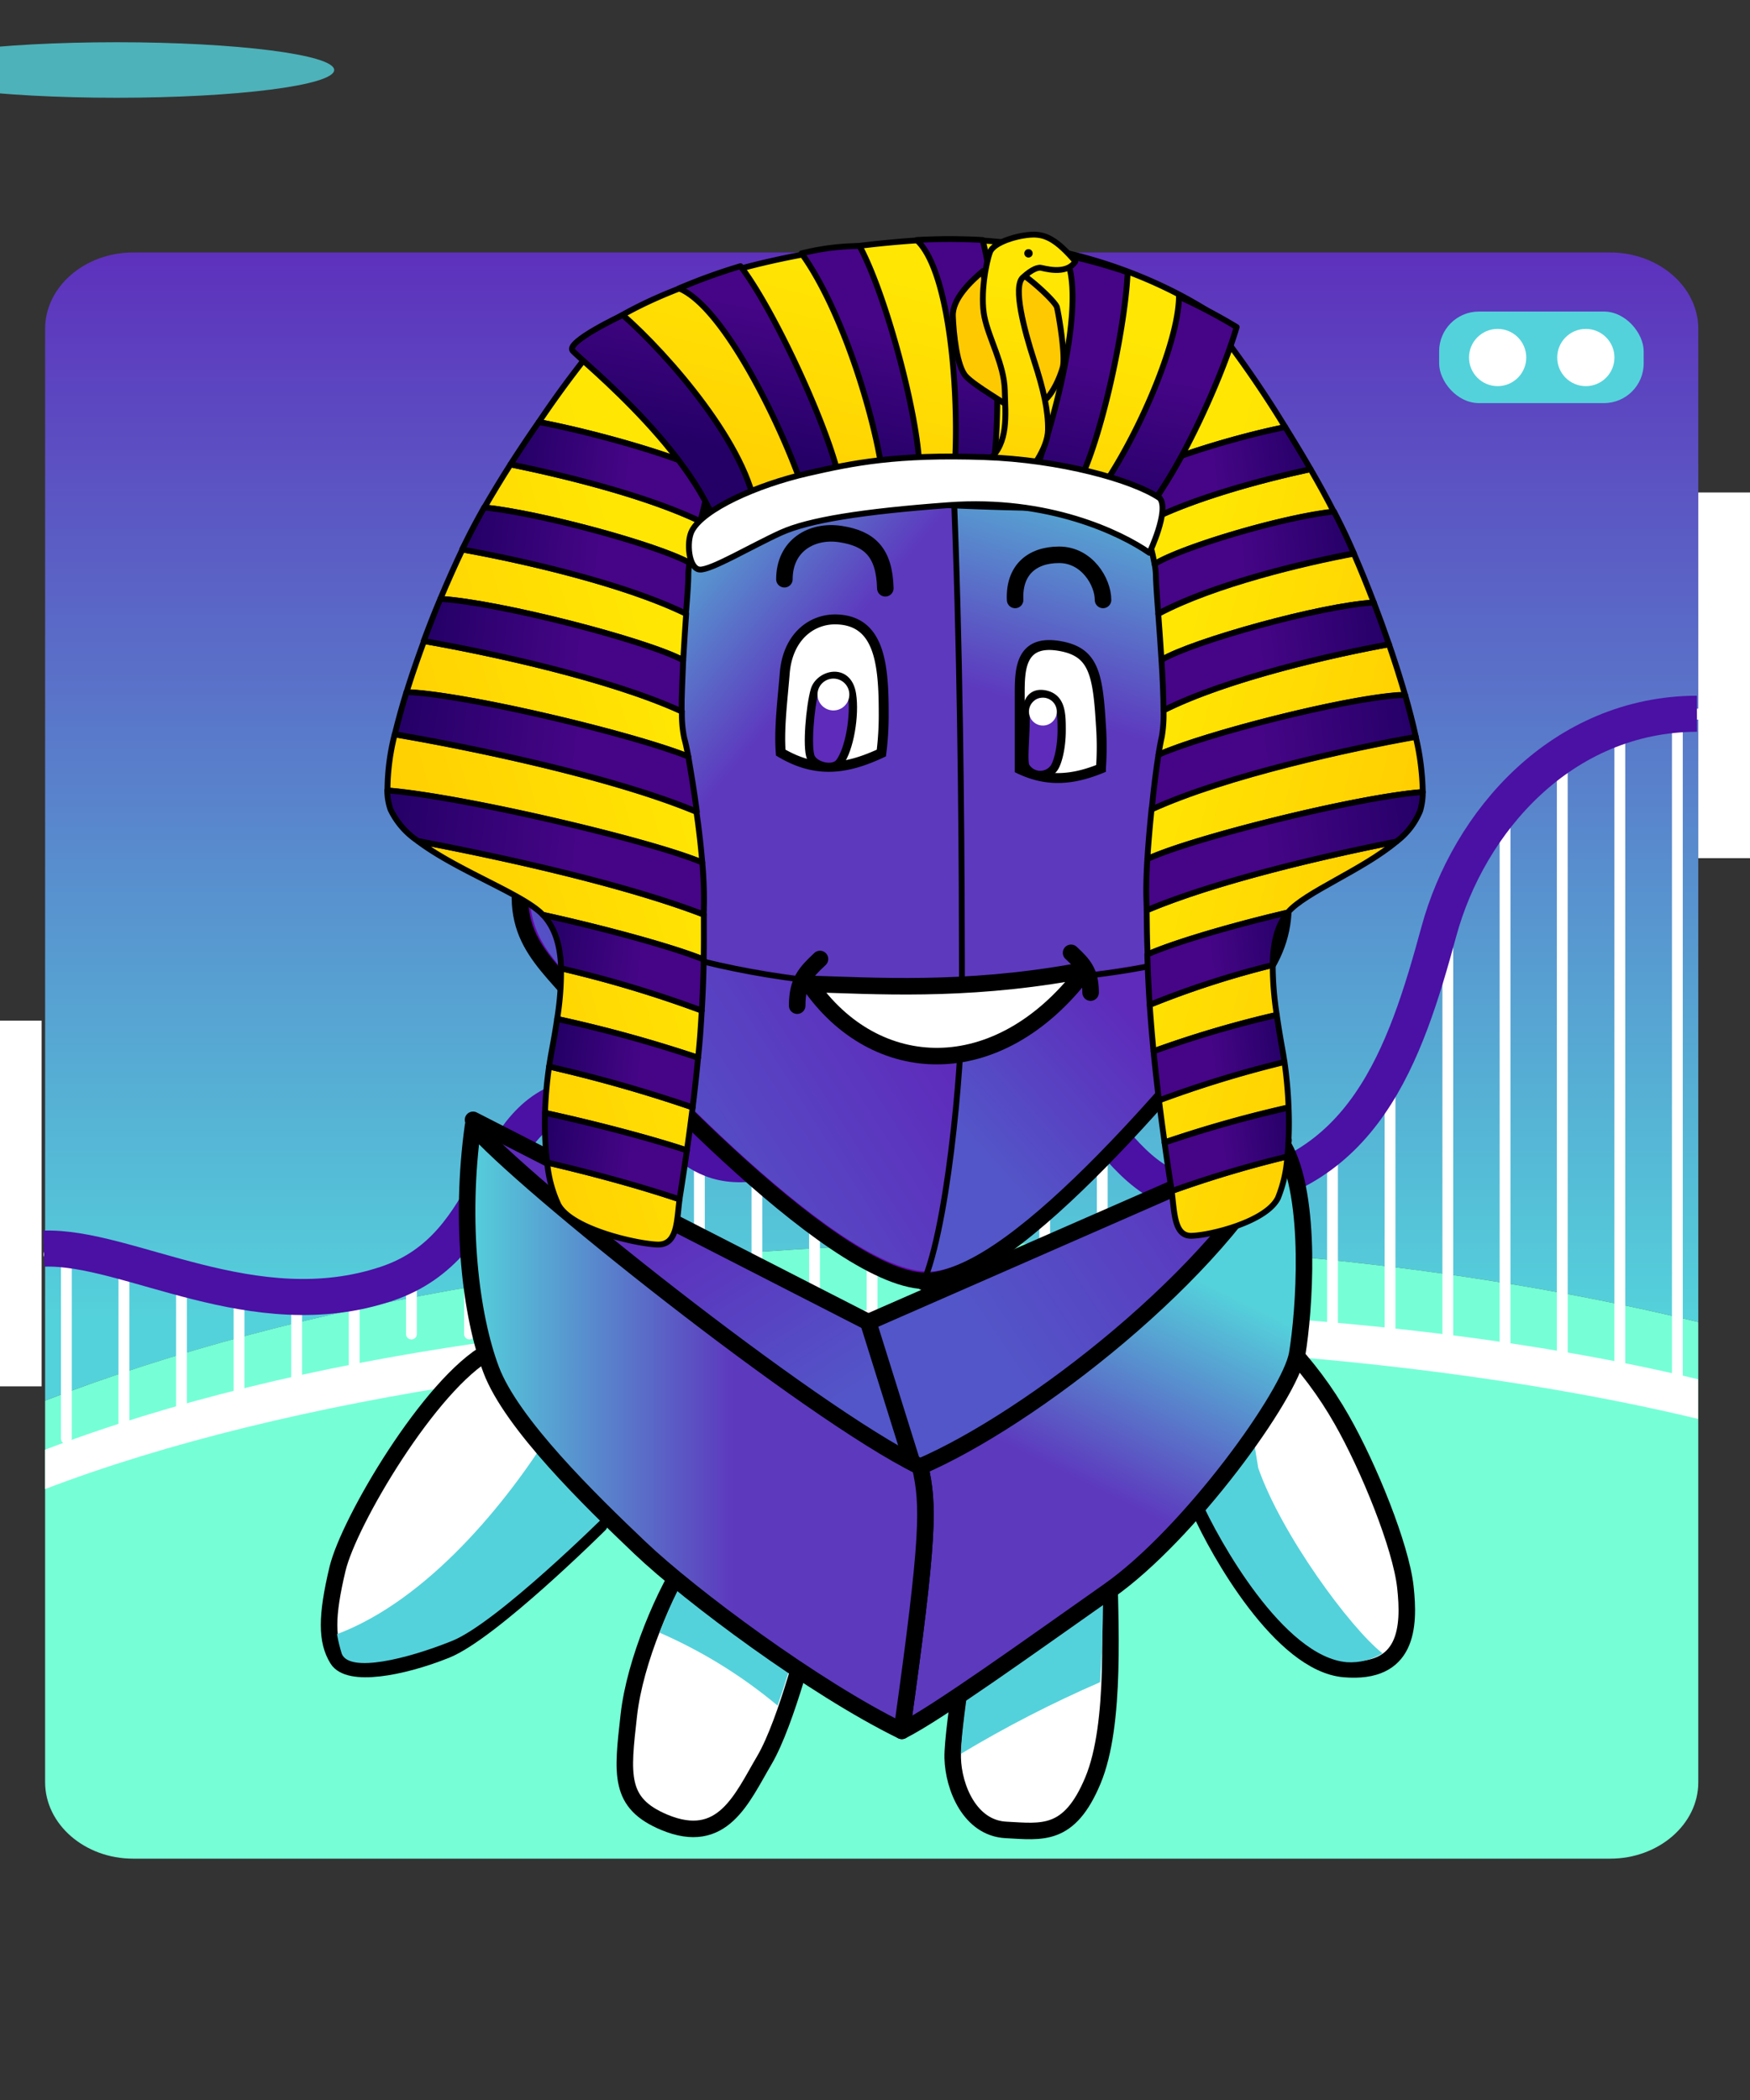 <?xml version="1.0" encoding="UTF-8" standalone="no"?>
    <svg xmlns="http://www.w3.org/2000/svg" viewBox="-20 -12 300 360">

  <rect x="-20" y="-12" width="300" height="360" fill="#333333" stroke="none"/>

  <!-- Store the gradient colour for both background character -->
    <defs class="colour">

        <!--Background gradient-->
      <linearGradient id="Gradient-roller0" x1="136.54" y1="210.88" x2="136.54" y2="35.5" gradientUnits="userSpaceOnUse">
          <stop offset="0" class="bkgrd1"/>
          <stop offset="0.99" class="bkgrd2"/>
      </linearGradient>
      <linearGradient id="Gradient-roller1" x1="-605.65" y1="1062.44" x2="-605.43" y2="1065.78" gradientUnits="userSpaceOnUse" gradientTransform="matrix(0.902 -0.431 0.431 0.902 331.47 -1123.13)">
          <stop offset="0" stop-color="#7264ac"/>
          <stop offset="0.58" stop-color="#6805af"/>
      </linearGradient>
      <linearGradient id="Gradient-roller2" x1="-604.9" y1="1067" x2="-605.4" y2="1073.13" gradientUnits="userSpaceOnUse" gradientTransform="matrix(0.902 -0.431 0.431 0.902 331.47 -1123.13)">
          <stop offset="0" stop-color="#f5217a"/>
          <stop offset="0.91" stop-color="#ac1794"/>
      </linearGradient>
      <linearGradient id="Gradient-roller3" x1="-41.54" y1="351.61" x2="-41.51" y2="353.29" gradientUnits="userSpaceOnUse" gradientTransform="matrix(0.975 -0.22 0.22 0.975 209.6 -250.91)">
          <stop offset="0" stop-color="#f5217a"/>
          <stop offset="0.91" stop-color="#ac1794"/>
      </linearGradient>

        <!--character dark gradient-->
        <linearGradient id="Gradient-3" x1="80.58" y1="204.96" x2="38.83" y2="139.5" gradientUnits="userSpaceOnUse">
            <stop offset="0" stop-color="#5356C8" />
            <stop offset="0.58" stop-color="#5E2BBB" />
        </linearGradient>
        <linearGradient id="Gradient-4" x1="114.4" y1="189.22" x2="199.36" y2="132.24" gradientUnits="userSpaceOnUse">
            <stop offset="0" stop-color="#5356C8" />
            <stop offset="0.58" stop-color="#5E2BBB" />
        </linearGradient>
        <linearGradient id="Gradient-9" x1="155.99" y1="172.59" x2="201.13" y2="132.64" gradientUnits="userSpaceOnUse">
            <stop offset="0" stop-color="#5356C8" />
            <stop offset="0.58" stop-color="#5E2BBB" />
        </linearGradient>
        <linearGradient id="Gradient-10" x1="91.99" y1="179.1" x2="182.53" y2="121.61" gradientUnits="userSpaceOnUse">
            <stop offset="0.07" stop-color="#5356C8" />
            <stop offset="0.58" stop-color="#5E2BBB" />
        </linearGradient>

        <!--character light gradient-->
        <linearGradient id="Gradient-11" x1="193.66" y1="196.17" x2="163.1" y2="257.97" gradientUnits="userSpaceOnUse">
            <stop offset="0" stop-color="#54D2DB" />
            <stop offset="0.58" stop-color="#5D39BE" />
        </linearGradient>
        <linearGradient id="Gradient-12" x1="71.48" y1="223.42" x2="150.05" y2="223.42" gradientUnits="userSpaceOnUse">
            <stop offset="0" stop-color="#54D2DB" />
            <stop offset="0.58" stop-color="#5D39BE" />
        </linearGradient>
        <linearGradient id="Gradient-7" x1="100.3" y1="63.18" x2="157.48" y2="110.35" gradientUnits="userSpaceOnUse">
            <stop offset="0" stop-color="#54D2DB" />
            <stop offset="0.58" stop-color="#5D39BE" />
        </linearGradient>
        <linearGradient id="Gradient-8" x1="188.52" y1="55.4" x2="163.87" y2="134.71" gradientUnits="userSpaceOnUse">
            <stop offset="0" stop-color="#54D2DB" />
            <stop offset="0.58" stop-color="#5D39BE" />
        </linearGradient>

        <!--Legs white gradient-->
        <linearGradient id="Gradient-1" x1="94.38" y1="266.8" x2="43.23" y2="204.48" gradientUnits="userSpaceOnUse">
            <stop offset="0.3" stop-color="#ffffff"/>
            <stop offset="0.59" stop-color="#ffffff"/>
        </linearGradient>
        <linearGradient id="Gradient-2" x1="197.89" y1="240.7" x2="226.79" y2="222.98" gradientUnits="userSpaceOnUse">
            <stop offset="0.3" stop-color="#ffffff"/>
            <stop offset="0.59" stop-color="#ffffff"/>
        </linearGradient>
        <linearGradient id="Gradient-5" x1="117.85" y1="257.26" x2="106.12" y2="285.37" gradientUnits="userSpaceOnUse">
            <stop offset="0.3" stop-color="#ffffff"/>
            <stop offset="0.59" stop-color="#ffffff"/>
        </linearGradient>
        <linearGradient id="Gradient-6" x1="166.23" y1="261.62" x2="180.51" y2="284.6" gradientUnits="userSpaceOnUse">
            <stop offset="0.3" stop-color="#ffffff"/>
            <stop offset="0.59" stop-color="#ffffff"/>
        </linearGradient>

        <linearGradient id="Gradient-spark" x1="191.5" y1="0" x2="191.5" y2="43.586" gradientUnits="userSpaceOnUse">
        <stop offset="0" stop-color="#ffffff" stop-opacity="0"/>
        <stop offset="0.392" stop-color="#ffffff"/>
        <stop offset="0.599" stop-color="#ffffff"/>
        <stop offset="1" stop-color="#ffffff" stop-opacity="0"/>
    </linearGradient>
    <mask id="Mask-spark">
        <rect width="383" height="43.586" fill="url(#Gradient-spark)" stroke="none" fill-rule="nonzero" opacity="0.2" transform="translate(74.913,-9.334) rotate(-50.657) scale(0.886,2.269) translate(-191.5,-14.554)" style="mix-blend-mode: normal; animation: 4.5s linear infinite both a0_t;"/>
    </mask>

        <!-- Store the gradient colour for both background character -->
      <style>
      <!-- Background animation-->
      @keyframes cart_t { 0% { transform: rotate(38.774deg) translate(-252.37px,-101.927px); } 6.154% { transform: rotate(38.774deg) translate(-252.37px,-101.927px); } 11.938% { transform: rotate(17.103deg) translate(-252.37px,-101.927px); } 18.462% { transform: rotate(-28.045deg) translate(-252.37px,-101.927px); } 27.431% { transform: rotate(-8.027deg) translate(-252.37px,-101.927px); } 33.677% { transform: rotate(49.679deg) translate(-252.37px,-101.927px); } 36.169% { transform: rotate(63.987deg) translate(-252.37px,-101.927px); } 39.908% { transform: rotate(24.504deg) translate(-252.37px,-101.927px); } 42.4% { transform: rotate(-7.797deg) translate(-252.37px,-101.927px); } 46.154% { transform: rotate(-8.585deg) translate(-252.37px,-101.927px); } 53.846% { transform: rotate(58.007deg) translate(-252.37px,-101.927px); } 61.538% { transform: rotate(73.61deg) translate(-252.37px,-101.927px); } 63.077% { transform: rotate(17.314deg) translate(-252.37px,-101.927px); } 67.692% { transform: rotate(-17.292deg) translate(-252.37px,-101.927px); } 73.846% { transform: rotate(-40.074deg) translate(-252.37px,-101.927px); } 80% { transform: rotate(-36.56deg) translate(-252.37px,-101.927px); } 86.154% { transform: rotate(-18.252deg) translate(-252.37px,-101.927px); } 92.308% { transform: rotate(3.965deg) translate(-252.37px,-101.927px); } 95.385% { transform: rotate(22.452deg) translate(-252.37px,-101.927px); } 100% { transform: rotate(21.131deg) translate(-252.37px,-101.927px); } }
      @keyframes cart_mo { 0% { offset-distance: 0%; } 6.154% { offset-distance: 12.564%; } 11.938% { offset-distance: 17.033%; animation-timing-function: cubic-bezier(0,0,1,1); } 18.8% { offset-distance: 22.568%; } 27.431% { offset-distance: 28.053%; } 33.677% { offset-distance: 34.782%; } 39.908% { offset-distance: 40.292%; } 46.154% { offset-distance: 46.027%; } 53.846% { offset-distance: 54.505%; } 61.538% { offset-distance: 61.482%; } 63.077% { offset-distance: 64.126%; } 67.692% { offset-distance: 68.338%; } 73.846% { offset-distance: 73.791%; } 80% { offset-distance: 79.174%; } 86.154% { offset-distance: 85.193%; } 92.308% { offset-distance: 90.555%; } 100% { offset-distance: 100%; } }
      @keyframes a0_t { 0% { transform: translate(74.913px,-9.334px) rotate(-50.657deg) scale(0.886,2.269) translate(-191.5px,-14.554px); } 13.333% { transform: translate(74.913px,-9.334px) rotate(-50.657deg) scale(0.886,2.269) translate(-191.5px,-14.554px); } 15.556% { transform: translate(74.913px,26.793px) rotate(-50.657deg) scale(0.886,2.269) translate(-191.5px,-14.554px); } 24.444% { transform: translate(74.913px,171.302px) rotate(-1.656deg) scale(0.886,2.269) translate(-191.5px,-14.554px); } 33.333% { transform: translate(74.913px,315.811px) rotate(22.566deg) scale(0.886,2.269) translate(-191.5px,-14.554px); } 100% { transform: translate(74.913px,315.811px) rotate(22.566deg) scale(0.886,2.269) translate(-191.5px,-14.554px); } }
      <!-- Guy animation-->
      @keyframes body_t { 0% { transform: translate(35px,29px); animation-timing-function: cubic-bezier(0.42,0,0.58,1); } 17.778% { transform: translate(35px,20px); animation-timing-function: cubic-bezier(0.42,0,0.58,1); } 33.333% { transform: translate(35px,29px); animation-timing-function: cubic-bezier(0.42,0,0.58,1); } 51.111% { transform: translate(35px,20px); animation-timing-function: cubic-bezier(0.42,0,0.58,1); } 66.667% { transform: translate(35px,29px); animation-timing-function: cubic-bezier(0.42,0,0.58,1); } 84.444% { transform: translate(35px,20px); animation-timing-function: cubic-bezier(0.42,0,0.58,1); } 100% { transform: translate(35px,29px); } }
      @keyframes arm-left_t { 0% { transform: translate(48.79px,190.66px) rotate(0deg) translate(-47.381px,0px); animation-timing-function: cubic-bezier(0.42,0,0.58,1); } 17.778% { transform: translate(48.79px,190.66px) rotate(-5.285deg) translate(-47.381px,0px); animation-timing-function: cubic-bezier(0.42,0,0.58,1); } 33.333% { transform: translate(48.79px,190.66px) rotate(0deg) translate(-47.381px,0px); animation-timing-function: cubic-bezier(0.42,0,0.58,1); } 51.111% { transform: translate(48.79px,190.66px) rotate(-5.285deg) translate(-47.381px,0px); animation-timing-function: cubic-bezier(0.42,0,0.58,1); } 66.667% { transform: translate(48.79px,190.66px) rotate(0deg) translate(-47.381px,0px); animation-timing-function: cubic-bezier(0.42,0,0.58,1); } 84.444% { transform: translate(48.79px,190.66px) rotate(-5.285deg) translate(-47.381px,0px); animation-timing-function: cubic-bezier(0.42,0,0.58,1); } 100% { transform: translate(48.79px,190.66px) rotate(0deg) translate(-47.381px,0px); } }
      @keyframes arm-right_t { 0% { transform: translate(150.332px,189.04px) rotate(0deg) translate(0px,-0px); animation-timing-function: cubic-bezier(0.42,0,0.58,1); } 17.778% { transform: translate(150.332px,189.04px) rotate(6.229deg) translate(0px,-0px); animation-timing-function: cubic-bezier(0.42,0,0.58,1); } 33.333% { transform: translate(150.332px,189.04px) rotate(0deg) translate(0px,-0px); animation-timing-function: cubic-bezier(0.42,0,0.58,1); } 51.111% { transform: translate(150.332px,189.04px) rotate(6.229deg) translate(0px,-0px); animation-timing-function: cubic-bezier(0.42,0,0.58,1); } 66.667% { transform: translate(150.332px,189.04px) rotate(0deg) translate(0px,-0px); animation-timing-function: cubic-bezier(0.42,0,0.58,1); } 84.444% { transform: translate(150.332px,189.04px) rotate(6.229deg) translate(0px,-0px); animation-timing-function: cubic-bezier(0.42,0,0.58,1); } 100% { transform: translate(150.332px,189.04px) rotate(0deg) translate(0px,-0px); } }
      @keyframes eye-open_o { 0% { opacity: 1; } 78.4% { opacity: 1; } 80% { opacity: 0; } 81.733% { opacity: 0; } 82.8% { opacity: 1; } 100% { opacity: 1; } }
      @keyframes eye-close_o { 0% { opacity: 0; } 78.4% { opacity: 0; } 80% { opacity: 1; } 81.733% { opacity: 1; } 82.8% { opacity: 0; } 100% { opacity: 0; } }
      @keyframes a17_t { 0% { transform: translate(128.84px,324.46px) scale(1,1) translateY(0.98px); } 17.778% { transform: translate(128.84px,324.46px) scale(0.812,1) translateY(0.98px); } 33.333% { transform: translate(128.84px,324.46px) scale(1,1) translateY(0.98px); } 51.111% { transform: translate(128.84px,324.46px) scale(0.812,1) translateY(0.98px); } 66.667% { transform: translate(128.84px,324.46px) scale(1,1) translateY(0.98px); } 84.444% { transform: translate(128.84px,324.46px) scale(0.812,1) translateY(0.98px); } 100% { transform: translate(128.84px,324.46px) scale(1,1) translateY(0.98px); } }
      @keyframes a17_o { 0% { opacity: 0.8; } 17.778% { opacity: 0.4; } 33.333% { opacity: 0.8; } 51.111% { opacity: 0.4; } 66.667% { opacity: 0.8; } 84.444% { opacity: 0.4; } 100% { opacity: 0.8; } }

      .eye1 {fill:#5E2BBB;}
      .eye2 {fill:#5E2BBB;}
      .tongue{fill:#F42F86;}

      .bkglight {fill:#76FFD6;}
      .bkgdark {fill:#54D2DB;}
      .bkginverse {fill:#76FFD6;}
      .bkgrd1 {stop-color:#54d2db;}
      .bkgrd2 {stop-color:#5e2bbb;}
      .bkglighter {fill:#54d2db;}

      </style>
      <linearGradient id="New_Gradient_Swatch_1" x1="-194.16" y1="97.8" x2="-134.67" y2="72.98" gradientTransform="matrix(0.99, 0.12, -0.11, 0.98, 215.6, 115.85)" gradientUnits="userSpaceOnUse"><stop offset="0" stop-color="#ffc902"/><stop offset="0.98" stop-color="#ffe703"/></linearGradient><linearGradient id="New_Gradient_Swatch_1-2" x1="-209.48" y1="61.09" x2="-149.99" y2="36.27" href="#New_Gradient_Swatch_1"/><linearGradient id="New_Gradient_Swatch_1-3" x1="-221.54" y1="32.17" x2="-162.05" y2="7.35" href="#New_Gradient_Swatch_1"/><linearGradient id="New_Gradient_Swatch_1-4" x1="-202.68" y1="77.39" x2="-143.19" y2="52.58" href="#New_Gradient_Swatch_1"/><linearGradient id="New_Gradient_Swatch_1-5" x1="-233.04" y1="4.62" x2="-173.55" y2="-20.2" href="#New_Gradient_Swatch_1"/><linearGradient id="New_Gradient_Swatch_1-6" x1="-226.94" y1="19.23" x2="-167.45" y2="-5.58" href="#New_Gradient_Swatch_1"/><linearGradient id="New_Gradient_Swatch_1-7" x1="-215.78" y1="45.98" x2="-156.29" y2="21.16" href="#New_Gradient_Swatch_1"/><linearGradient id="New_Gradient_Swatch_1-8" x1="-188.21" y1="112.07" x2="-128.72" y2="87.25" href="#New_Gradient_Swatch_1"/><linearGradient id="New_Gradient_Swatch_1-9" x1="-182.32" y1="126.18" x2="-122.83" y2="101.36" href="#New_Gradient_Swatch_1"/><linearGradient id="New_Gradient_Swatch_6" x1="-187.57" y1="-11.64" x2="-153.44" y2="-11.64" gradientTransform="matrix(0.99, 0.12, -0.11, 0.98, 215.6, 115.85)" gradientUnits="userSpaceOnUse"><stop offset="0" stop-color="#240066"/><stop offset="0.58" stop-color="#450586"/></linearGradient><linearGradient id="New_Gradient_Swatch_6-2" x1="-194.06" y1="4.44" x2="-154.69" y2="4.44" href="#New_Gradient_Swatch_6"/><linearGradient id="New_Gradient_Swatch_6-3" x1="-198.83" y1="21.33" x2="-153.52" y2="21.33" href="#New_Gradient_Swatch_6"/><linearGradient id="New_Gradient_Swatch_6-4" x1="-201.91" y1="38.29" x2="-148.94" y2="38.29" href="#New_Gradient_Swatch_6"/><linearGradient id="New_Gradient_Swatch_6-5" x1="-202.03" y1="55.89" x2="-145.68" y2="55.89" href="#New_Gradient_Swatch_6"/><linearGradient id="New_Gradient_Swatch_6-6" x1="-173.07" y1="73.45" x2="-144.12" y2="73.45" href="#New_Gradient_Swatch_6"/><linearGradient id="New_Gradient_Swatch_6-7" x1="-169" y1="90.81" x2="-143.74" y2="90.81" href="#New_Gradient_Swatch_6"/><linearGradient id="New_Gradient_Swatch_6-8" x1="-168.77" y1="107.19" x2="-143.87" y2="107.19" href="#New_Gradient_Swatch_6"/><linearGradient id="New_Gradient_Swatch_1-10" x1="10248.17" y1="-592.35" x2="10308.37" y2="-617.46" gradientTransform="matrix(-0.86, 0.1, 0.11, 0.95, 9064.07, -281.92)" href="#New_Gradient_Swatch_1"/><linearGradient id="New_Gradient_Swatch_1-11" x1="10232.67" y1="-629.5" x2="10292.87" y2="-654.62" gradientTransform="matrix(-0.86, 0.1, 0.11, 0.95, 9064.07, -281.92)" href="#New_Gradient_Swatch_1"/><linearGradient id="New_Gradient_Swatch_1-12" x1="10220.46" y1="-658.77" x2="10280.66" y2="-683.89" gradientTransform="matrix(-0.86, 0.1, 0.11, 0.95, 9064.07, -281.92)" href="#New_Gradient_Swatch_1"/><linearGradient id="New_Gradient_Swatch_1-13" x1="10239.55" y1="-613" x2="10299.76" y2="-638.11" gradientTransform="matrix(-0.86, 0.1, 0.11, 0.95, 9064.07, -281.92)" href="#New_Gradient_Swatch_1"/><linearGradient id="New_Gradient_Swatch_1-14" x1="10208.82" y1="-686.65" x2="10269.03" y2="-711.77" gradientTransform="matrix(-0.86, 0.1, 0.11, 0.95, 9064.07, -281.92)" href="#New_Gradient_Swatch_1"/><linearGradient id="New_Gradient_Swatch_1-15" x1="10214.99" y1="-671.86" x2="10275.2" y2="-696.98" gradientTransform="matrix(-0.86, 0.1, 0.11, 0.95, 9064.07, -281.92)" href="#New_Gradient_Swatch_1"/><linearGradient id="New_Gradient_Swatch_1-16" x1="10226.29" y1="-644.79" x2="10286.49" y2="-669.91" gradientTransform="matrix(-0.86, 0.1, 0.11, 0.95, 9064.07, -281.92)" href="#New_Gradient_Swatch_1"/><linearGradient id="New_Gradient_Swatch_1-17" x1="10254.19" y1="-577.91" x2="10314.4" y2="-603.02" gradientTransform="matrix(-0.86, 0.1, 0.11, 0.95, 9064.07, -281.92)" href="#New_Gradient_Swatch_1"/><linearGradient id="New_Gradient_Swatch_1-18" x1="10260.15" y1="-563.62" x2="10320.36" y2="-588.74" gradientTransform="matrix(-0.86, 0.1, 0.11, 0.95, 9064.07, -281.92)" href="#New_Gradient_Swatch_1"/><linearGradient id="New_Gradient_Swatch_6-9" x1="10254.84" y1="-703.11" x2="10289.38" y2="-703.11" gradientTransform="matrix(-0.86, 0.1, 0.11, 0.95, 9064.07, -281.92)" href="#New_Gradient_Swatch_6"/><linearGradient id="New_Gradient_Swatch_6-10" x1="10248.27" y1="-686.83" x2="10288.12" y2="-686.83" gradientTransform="matrix(-0.86, 0.1, 0.11, 0.95, 9064.07, -281.92)" href="#New_Gradient_Swatch_6"/><linearGradient id="New_Gradient_Swatch_6-11" x1="10243.44" y1="-669.74" x2="10289.3" y2="-669.74" gradientTransform="matrix(-0.86, 0.1, 0.11, 0.95, 9064.07, -281.92)" href="#New_Gradient_Swatch_6"/><linearGradient id="New_Gradient_Swatch_6-12" x1="10240.32" y1="-652.57" x2="10293.93" y2="-652.57" gradientTransform="matrix(-0.86, 0.1, 0.11, 0.95, 9064.07, -281.92)" href="#New_Gradient_Swatch_6"/><linearGradient id="New_Gradient_Swatch_6-13" x1="10240.21" y1="-634.76" x2="10297.23" y2="-634.76" gradientTransform="matrix(-0.86, 0.1, 0.11, 0.95, 9064.07, -281.92)" href="#New_Gradient_Swatch_6"/><linearGradient id="New_Gradient_Swatch_6-14" x1="10269.52" y1="-616.99" x2="10298.81" y2="-616.99" gradientTransform="matrix(-0.86, 0.1, 0.11, 0.95, 9064.07, -281.92)" href="#New_Gradient_Swatch_6"/><linearGradient id="New_Gradient_Swatch_6-15" x1="10273.63" y1="-599.41" x2="10299.19" y2="-599.41" gradientTransform="matrix(-0.86, 0.1, 0.11, 0.95, 9064.07, -281.92)" href="#New_Gradient_Swatch_6"/><linearGradient id="New_Gradient_Swatch_6-16" x1="10273.87" y1="-582.84" x2="10299.07" y2="-582.84" gradientTransform="matrix(-0.86, 0.1, 0.11, 0.95, 9064.07, -281.92)" href="#New_Gradient_Swatch_6"/><linearGradient id="New_Gradient_Swatch_1-19" x1="42.51" y1="91.45" x2="54.06" y2="37.69" gradientTransform="translate(48.34 10.67) rotate(1.73)" href="#New_Gradient_Swatch_1"/><linearGradient id="New_Gradient_Swatch_6-17" x1="25.2" y1="70.03" x2="31.84" y2="28.27" gradientTransform="translate(48.34 10.67) rotate(1.73)" href="#New_Gradient_Swatch_6"/><linearGradient id="New_Gradient_Swatch_6-18" x1="10.6" y1="68.02" x2="17.23" y2="26.3" gradientTransform="translate(48.34 10.67) rotate(1.73)" href="#New_Gradient_Swatch_6"/><linearGradient id="New_Gradient_Swatch_6-19" x1="41.02" y1="72.34" x2="47.67" y2="30.47" gradientTransform="translate(48.34 10.67) rotate(1.73)" href="#New_Gradient_Swatch_6"/><linearGradient id="New_Gradient_Swatch_6-20" x1="56.37" y1="74.62" x2="63.05" y2="32.63" gradientTransform="translate(48.34 10.67) rotate(1.73)" href="#New_Gradient_Swatch_6"/><linearGradient id="New_Gradient_Swatch_6-21" x1="93.48" y1="80.19" x2="100.17" y2="38.07" gradientTransform="translate(48.34 10.67) rotate(1.73)" href="#New_Gradient_Swatch_6"/><linearGradient id="New_Gradient_Swatch_6-22" x1="77.41" y1="77.79" x2="84.08" y2="35.78" gradientTransform="translate(48.34 10.67) rotate(1.73)" href="#New_Gradient_Swatch_6"/><linearGradient id="New_Gradient_Swatch_1-20" x1="67.27" y1="91.41" x2="72.37" y2="37.28" gradientTransform="translate(48.34 10.67) rotate(1.73)" href="#New_Gradient_Swatch_1"/>
    </defs>

 <g id="background" transform="translate(-12, -12) scale(1.09, 1.09)">
          <g transform="translate(-21,0)">
      <g id="bkgLines" transform="translate(150.756,166.015) translate(-136.54,-169.415)">
          <path class="cls-1" d="M252.69,43.11L20.38,43.11C12.77,43.11,6.54,48.51,6.54,55.11L6.54,223.68C46.54,208.28,99.01,198.93,156.54,198.93C196.46,198.93,233.95,203.43,266.54,211.32L266.54,55.11C266.54,48.51,260.3,43.11,252.69,43.11Z" fill="url(#Gradient-roller0)" transform="translate(136.54,133.395) translate(-136.54,-133.395)"/>
          <path class="cls-2 bkglight" d="M20.38,295.72L252.69,295.72C260.3,295.72,266.54,290.32,266.54,283.72L266.54,211.32C233.97,203.43,196.48,198.93,156.54,198.93C98.99,198.93,46.47,208.28,6.54,223.68L6.54,283.68C6.54,290.32,12.77,295.72,20.38,295.72Z" fill="#76ffd6" transform="translate(136.54,247.325) translate(-136.54,-247.325)"/>
          <path class="cls-3" d="M6.54,237.59L6.54,231.4C45.79,216.4,98.61,209.15,156.08,209.15C196.53,209.15,235.35,212.82,266.51,220.32L266.51,226.56C235.89,219.19,195.96,214.82,156.08,214.82C100.35,214.82,44.42,223.09,6.54,237.59Z" fill="#fff" transform="translate(136.525,223.37) translate(-136.525,-223.37)"/>
      </g>

      <g id="rails" transform="translate(154.09,169.279) translate(-139.874,-172.679)">
          <path class="cls-3" d="M18.93,230.51C18.461,230.51,18.08,230.129,18.08,229.66L18.08,203.09C15.666,202.443,13.21,201.965,10.73,201.66L10.73,229.66C10.73,230.129,10.349,230.51,9.88,230.51C9.411,230.51,9.03,230.129,9.03,229.66L9.03,201.52C8.37,201.52,7.75,201.52,7.16,201.52C6.691,201.539,6.294,201.174,6.275,200.705C6.256,200.236,6.621,199.839,7.09,199.82C8.044,199.79,8.999,199.813,9.95,199.89L9.95,199.89C13.058,200.197,16.133,200.776,19.14,201.62L19.14,201.62C20.55,201.99,21.99,202.39,23.47,202.81C24.95,203.23,26.58,203.67,28.19,204.09C31.155,204.887,34.159,205.531,37.19,206.02L37.19,206.02C40.136,206.486,43.117,206.701,46.1,206.66L46.1,206.66C49.088,206.607,52.061,206.235,54.97,205.55L54.97,205.55C56.19,205.26,57.32,204.94,58.43,204.55C60.298,203.937,62.077,203.08,63.72,202L63.72,202C67.91,199.24,70.51,195.41,72.5,192L72.5,192C73.18,190.84,73.83,189.67,74.5,188.52C76.66,184.61,78.7,180.93,81.77,178.33L81.77,178.33C83.853,176.548,86.404,175.402,89.12,175.03C89.851,174.91,90.589,174.836,91.33,174.81L91.33,174.81C94.767,174.562,98.176,175.576,100.92,177.66L100.92,177.66C102.097,178.574,103.222,179.552,104.29,180.59C105.883,182.274,107.749,183.677,109.81,184.74L109.81,184.74C111.352,185.445,113.035,185.787,114.73,185.74C115.947,185.721,117.161,185.608,118.36,185.4L118.36,185.4C121.472,184.881,124.443,183.727,127.09,182.01L127.09,182.01C129.873,180.114,132.48,177.972,134.88,175.61L136.02,174.56L136.02,174.56C138.738,171.846,141.862,169.572,145.28,167.82L145.28,167.82C148.016,166.551,150.994,165.885,154.01,165.87L154.73,165.87C158.09,166.02,161.14,167.51,164.33,170.54L164.33,170.54C166.635,172.866,168.764,175.359,170.7,178C171.61,179.18,172.52,180.36,173.46,181.51L173.46,181.51C175.79,184.37,178.66,187.51,182.22,189.2L182.22,189.2C184.326,190.206,186.667,190.617,188.99,190.39C189.61,190.39,190.2,190.26,190.79,190.18L190.79,190.18C193.822,189.794,196.79,189.014,199.62,187.86L199.62,187.86C202.867,186.505,205.844,184.578,208.41,182.17L208.41,182.17C212.143,178.538,215.15,174.228,217.27,169.47L217.27,169.47C220.27,163.15,222.32,155.98,224.01,149.76C224.629,147.516,225.394,145.315,226.3,143.17L226.3,143.17C228.542,137.864,231.654,132.97,235.51,128.69L235.51,128.69C238.217,125.684,241.322,123.063,244.74,120.9L244.74,120.9C247.625,119.086,250.731,117.648,253.98,116.62L253.98,116.62C256.984,115.686,260.09,115.116,263.23,114.92L263.23,114.92C266.415,114.737,269.611,114.901,272.76,115.41C272.986,115.449,273.187,115.577,273.318,115.764C273.45,115.952,273.501,116.184,273.46,116.41C273.426,116.638,273.3,116.843,273.111,116.975C272.922,117.108,272.686,117.156,272.46,117.11C269.698,116.659,266.897,116.488,264.1,116.6L264.1,223.85C264.1,224.319,263.719,224.7,263.25,224.7C262.781,224.7,262.4,224.319,262.4,223.85L262.4,116.7C259.909,116.906,257.446,117.369,255.05,118.08L255.05,221.92C255.05,222.224,254.888,222.504,254.625,222.656C254.362,222.808,254.038,222.808,253.775,222.656C253.512,222.504,253.35,222.224,253.35,221.92L253.35,118.62C250.78,119.513,248.316,120.683,246,122.11L246,220C246,220.304,245.838,220.584,245.575,220.736C245.312,220.888,244.988,220.888,244.725,220.736C244.462,220.584,244.3,220.304,244.3,220L244.3,123.21C241.633,125.057,239.184,127.201,237,129.6L237,218.05C237,218.354,236.838,218.634,236.575,218.786C236.312,218.938,235.988,218.938,235.725,218.786C235.462,218.634,235.3,218.354,235.3,218.05L235.3,131.55C232.308,135.23,229.851,139.313,228,143.68L228,217.08C228,217.549,227.619,217.93,227.15,217.93C226.681,217.93,226.3,217.549,226.3,217.08L226.3,148.25C226.09,148.91,225.9,149.56,225.72,150.25C224.001,157.011,221.723,163.617,218.91,170L218.91,215.11C218.91,215.579,218.529,215.96,218.06,215.96C217.591,215.96,217.21,215.579,217.21,215.11L217.21,173.39C215.275,177.01,212.796,180.312,209.86,183.18L209.86,213.18C209.86,213.649,209.479,214.03,209.01,214.03C208.541,214.03,208.16,213.649,208.16,213.18L208.16,184.69C205.932,186.534,203.459,188.059,200.81,189.22L200.81,213.22C200.763,213.657,200.394,213.987,199.955,213.987C199.516,213.987,199.147,213.657,199.1,213.22L199.1,189.92C196.721,190.798,194.258,191.428,191.75,191.8L191.75,213.22C191.75,213.689,191.369,214.07,190.9,214.07C190.431,214.07,190.05,213.689,190.05,213.22L190.05,192L189.14,192.1C186.957,192.31,184.754,192.019,182.7,191.25L182.7,213.25C182.7,213.719,182.319,214.1,181.85,214.1C181.381,214.1,181,213.719,181,213.25L181,190.55C178.19,188.985,175.698,186.91,173.65,184.43L173.65,213.25C173.65,213.719,173.269,214.1,172.8,214.1C172.331,214.1,171.95,213.719,171.95,213.25L171.95,182.36C171.07,181.27,170.21,180.16,169.36,179.05C167.75,176.96,166.21,174.97,164.6,173.22L164.6,213.22C164.6,213.689,164.219,214.07,163.75,214.07C163.281,214.07,162.9,213.689,162.9,213.22L162.9,171.5C160.92,169.466,158.347,168.112,155.55,167.63L155.55,213.21C155.55,213.514,155.388,213.794,155.125,213.946C154.862,214.098,154.538,214.098,154.275,213.946C154.012,213.794,153.85,213.514,153.85,213.21L153.85,167.54C151.321,167.578,148.824,168.112,146.5,169.11L146.5,213.21C146.5,213.679,146.119,214.06,145.65,214.06C145.181,214.06,144.8,213.679,144.8,213.21L144.8,169.94C142.133,171.499,139.665,173.376,137.45,175.53L137.45,213.21C137.45,213.679,137.069,214.06,136.6,214.06C136.131,214.06,135.75,213.679,135.75,213.21L135.75,177.1C133.47,179.317,131.011,181.344,128.4,183.16L128.4,213.21C128.4,213.679,128.019,214.06,127.55,214.06C127.081,214.06,126.7,213.679,126.7,213.21L126.7,184.21C124.409,185.507,121.924,186.426,119.34,186.93L119.34,213.22C119.34,213.689,118.959,214.07,118.49,214.07C118.021,214.07,117.64,213.689,117.64,213.22L117.64,187.22C116.684,187.34,115.723,187.41,114.76,187.43C113.244,187.472,111.733,187.256,110.29,186.79L110.29,213.23C110.29,213.699,109.909,214.08,109.44,214.08C108.971,214.08,108.59,213.699,108.59,213.23L108.59,186.06C106.567,184.929,104.721,183.507,103.11,181.84C102.5,181.27,101.88,180.69,101.24,180.13L101.24,213.21C101.24,213.679,100.859,214.06,100.39,214.06C99.921,214.06,99.54,213.679,99.54,213.21L99.54,178.79C97.401,177.254,94.823,176.451,92.19,176.5L92.19,213.21C92.19,213.679,91.809,214.06,91.34,214.06C90.871,214.06,90.49,213.679,90.49,213.21L90.49,176.58C90.1,176.58,89.72,176.66,89.34,176.72C87.071,177.036,84.929,177.959,83.14,179.39L83.14,213.21C83.14,213.679,82.759,214.06,82.29,214.06C81.821,214.06,81.44,213.679,81.44,213.21L81.44,181C79.307,183.561,77.481,186.364,76,189.35C75.39,190.45,74.78,191.57,74.13,192.68L74.13,213.21C74.13,213.679,73.749,214.06,73.28,214.06C72.811,214.06,72.43,213.679,72.43,213.21L72.43,195.42C70.474,198.451,67.951,201.076,65,203.15L65,213.21C65,213.679,64.619,214.06,64.15,214.06C63.681,214.06,63.3,213.679,63.3,213.21L63.3,204.21C61.934,205.003,60.494,205.659,59,206.17C58,206.49,57.07,206.77,56,207.03L56,221.92C56,222.389,55.619,222.77,55.15,222.77C54.681,222.77,54.3,222.389,54.3,221.92L54.3,207.42C51.881,207.933,49.422,208.234,46.95,208.32L46.95,223.85C46.944,224.321,46.561,224.7,46.09,224.7C45.621,224.7,45.24,224.319,45.24,223.85L45.24,208.36L45.18,208.36C42.741,208.352,40.305,208.174,37.89,207.83L37.89,224.83C37.89,225.299,37.509,225.68,37.04,225.68C36.571,225.68,36.19,225.299,36.19,224.83L36.19,207.57C33.95,207.2,31.58,206.69,28.84,206L28.84,226.66C28.84,226.964,28.678,227.244,28.415,227.396C28.152,227.548,27.828,227.548,27.565,227.396C27.302,227.244,27.14,226.964,27.14,226.66L27.14,205.56C25.75,205.19,24.38,204.81,23.04,204.43L19.79,203.54L19.79,229.66C19.79,229.887,19.699,230.105,19.538,230.265C19.376,230.424,19.157,230.513,18.93,230.51Z" fill="#fff" transform="translate(139.874,172.679) translate(-139.874,-172.679)"/>
          <path class="cls-6" d="M266.33,115.65C245.15,115.73,230.45,132.54,225.73,149.94C220.49,169.2,213.91,189.07,190.09,191.21C173.68,192.68,169.47,166.46,155.2,166.63C138,166.85,135.07,186.15,116.07,186.5C104.61,186.72,104.61,173.69,90.65,175.82C75.65,178.12,78.19,199.32,60.25,205.31C39.37,212.31,19.58,199.31,6.33,199.78" stroke-width="5.67px" stroke="#4b10a4" stroke-miterlimit="10" fill="none" transform="translate(136.33,161.517) translate(-136.33,-161.517)"/>
      </g>
      <g id="cart" style="transform: rotate(38.774deg) translate(-252.37px,-101.927px); animation: 6.5s linear infinite both cart_t, 6.5s linear infinite both cart_mo; offset-path: path('M7,185.12C19.201,184.569,38.955,191.626,50.406,194.167C54.776,195.997,61.185,195.284,66,194C72.411,193.352,80.812,182.334,81,182C88.348,168.98,91.523,169.964,94,168.1C100.64,162.167,106.744,162.53,116.5,164.5C122.912,167.127,128.797,175.401,133.556,171.41L150,159.524C159.253,153.719,170.101,152.72,178.816,156C188.062,159.363,192.616,165.666,196.916,172.13C198.94,175.237,201.738,176.251,205.006,175.99C211.048,175.301,216.311,173.976,218,169.99C222.138,164.047,223.889,161.237,227,153L233.126,134.966C235.786,128.532,239.267,122.485,245,117.5C250.491,112.581,255.52,108.935,260.216,106.21C271.278,101.263,281.5,101.5,293,101'); offset-rotate: 0deg;">
          <ellipse class="cls-3" rx="1.85" ry="1.85" fill="#fff" transform="translate(249.04,111.46)"/>
          <ellipse class="cls-3" rx="1.85" ry="1.85" fill="#fff" transform="translate(250.96,110.41)"/>
          <ellipse class="cls-3" rx="1.85" ry="1.85" fill="#fff" transform="translate(258.94,105.88)"/>
          <ellipse class="cls-3" rx="1.85" ry="1.85" fill="#fff" transform="translate(261.06,104.87)"/>
          <path class="cls-2" d="M244.7,100.81C245.327,100.645,245.849,100.214,246.13,99.63C246.25,99.31,245.62,98.68,245.85,98.47C246.08,98.26,245.75,97.96,245.15,97.66C244.73,97.45,244.46,97.19,244,97.28C243.21,97.45,242.24,97.94,242.28,98.75C242.253,99.107,242.356,99.462,242.57,99.75C242.949,100.554,243.83,100.992,244.7,100.81Z" fill="#76ffd6" transform="translate(244.211,99.056) translate(-244.211,-99.056)"/>
          <rect class="cls-2" width="2.81" height="1.51" fill="#76ffd6" transform="translate(202.25,-160.82) rotate(58.36) translate(243.7,99.91)"/>
          <path class="cls-7" d="M244.23,98.42L244.23,98.42C243.48,99.09,242.53,99.87,242.38,99.67C241.843,98.949,241.939,97.939,242.602,97.333C243.265,96.726,244.28,96.721,244.95,97.32L245.67,96.76C245.67,96.76,245.81,96.76,245.86,96.76C245.874,96.819,245.874,96.881,245.86,96.94L245.03,97.61L244.73,97.89Z" fill="url(#Gradient-roller1)" transform="translate(243.952,98.231) translate(-243.952,-98.231)"/>
          <rect class="cls-8" width="4.48" height="2.6" fill="#240066" transform="translate(-15.47,156.35) rotate(-33.531) scale(0.996,0.996) translate(248.6,102.46)"/>
          <path class="cls-9" d="M245.69,100.66C244.916,100.748,244.299,101.348,244.19,102.12C244.244,103.23,244.589,104.306,245.19,105.24C246.28,107.24,248.19,108.37,249.53,107.67C250.87,106.97,250.68,105.77,249.59,103.73C249.097,102.853,248.413,102.098,247.59,101.52C246.92,100.94,246.33,100.54,245.69,100.66Z" fill="url(#Gradient-roller2)" transform="translate(247.331,104.258) translate(-247.331,-104.258)"/>
          <path class="cls-10" d="M245.75,112.1L259.66,104.72L263.72,102.45C263.72,102.45,262.86,96.09,260.27,94.76C258.74,93.98,252.66,95.98,251.91,99.25C251.16,102.52,251.57,103.9,249.83,105.01C247.28,106.65,246.29,105.26,245.03,104.01C243.49,102.49,241.71,103.11,241.57,105.35C241.43,107.59,245.75,112.1,245.75,112.1Z" fill="#4b10a4" transform="translate(252.643,103.346) translate(-252.643,-103.346)"/>
          <path class="cls-2" d="M248.79,102.13L251.39,100.33L250.84,99.87L248.38,101.05L248.79,102.13Z" fill="#76ffd6" transform="translate(249.885,101) translate(-249.885,-101)"/>
          <path class="cls-11" d="M245.39,102.81L248.79,102.12L248.47,101.01L247.93,101.01C247.93,101.01,246.34,101.19,245.99,101.26C245.64,101.33,245.47,101.26,245.18,101.26C244.89,101.26,244.58,101.53,244.65,102.14C244.691,102.519,245.009,102.807,245.39,102.81Z" fill="url(#Gradient-roller3)" transform="translate(246.715,101.91) translate(-246.715,-101.91)"/>
          <path class="cls-2" d="M251.47,100.38C251.16,100.53,250.84,100.48,250.74,100.27C250.64,100.06,250.8,99.78,251.11,99.63C251.256,99.542,251.42,99.491,251.59,99.48C251.73,99.48,251.79,99.64,251.84,99.75C251.895,99.871,251.895,100.009,251.84,100.13C251.8,100.25,251.62,100.31,251.47,100.38Z" fill="#76ffd6" transform="translate(251.296,99.973) translate(-251.296,-99.973)"/>
          <ellipse class="cls-3" rx="0.28" ry="0.28" fill="#fff" transform="translate(251.52,99.85)"/>
          <rect class="cls-3" width="0.28" height="3.33" fill="#fff" transform="translate(-19.06,118.69) rotate(-25.55) translate(252.11,99.72)"/>
          <ellipse class="cls-3" rx="0.28" ry="0.28" fill="#fff" transform="translate(252.97,102.89)"/>
          <path class="cls-12" d="M260.27,94.76C259.37,94.3,256.89,94.76,254.85,95.97C255.932,95.558,257.128,95.558,258.21,95.97C260.77,97.26,261.64,103.49,261.66,103.64L263.72,102.49C263.72,102.49,262.85,96.08,260.27,94.76Z" fill="#5356c8" transform="translate(259.285,99.112) translate(-259.285,-99.112)"/>
      </g>
      <rect id="Cover" width="19.244" height="57.513" fill="#ffffff" stroke="none" transform="translate(280.756,106.21) scale(1.346,1) translate(0,-28.756)"/>
      <rect id="Cover-2" width="20.206" height="57.513" fill="#ffffff" stroke="none" transform="translate(10.584,189.28) translate(-10.584,-28.756)"/>
        </g>


    <g id="rating" transform="translate(219,49)">
      <rect class="cls-1" fill="#54D2DB" width="32.17" height="14.4" rx="6.25"/>

      <g id="bg-rating">
        <circle fill="#ffffff" transform="translate(0 -45.7)" cx="23.07" cy="52.93" r="4.5"/>
      </g>

      <g id="char-rating">
      <circle fill="#ffffff" transform="translate(0 -45.7)" cx="9.2" cy="52.93" r="4.5"/>
      </g>
    </g>
  </g> <g id="character">
    <ellipse class="cls-1" transform="translate(0,0)" rx="37.29" ry="4.76" fill="#54D2DB" opacity="0.8" style="animation: 4.5s linear infinite both a17_t, 4.5s linear infinite both a17_o;"/>

    <g id="body" data-name="Layer 1" transform="translate(128.788,185.312) translate(-93.788,-156.312)" style="animation: 4.5s linear infinite both body_t;">
        <g id="arm-left" transform="translate(48.79,190.66) translate(-47.381,0)" style="animation: 4.5s linear infinite both arm-left_t;">
            <path class="cls-4" d="M75.2,201.23C65.14,206.78,51.2,230.39,49.26,238.52C47.32,246.65,47.33,250.9,49.26,254C51.19,257.1,60.1,255.55,67.85,252.45C75.6,249.35,94.17,230.9,94.17,230.9Z" fill="url(#Gradient-1)" stroke-width="2.83px" stroke-linecap="round" stroke-linejoin="round" stroke="#000" transform="translate(23.181,27.23) translate(-70.989,-228.46)"/>
            <path class="cls-1" d="M68.87,250.88C76.61,247.78,95.19,229.33,95.19,229.33L85.93,214.85C78.28,227.18,64.75,243.85,49.17,249.71C49.37,250.857,49.647,251.99,50,253.1C51.35,256.36,61.12,254,68.87,250.88Z" fill="#54D2DB" transform="translate(24.371,33.529) translate(-72.18,-234.759)"/>
        </g>
        <g id="arm-right" transform="translate(150.332,189.04) translate(0,-0)" style="animation: 4.5s linear infinite both arm-right_t;">
            <path class="cls-7" d="M211.42,199.61C215.303,203.624,218.663,208.113,221.42,212.97C226.06,221.1,231.55,234.65,232.32,241.61C233.09,248.57,232.67,256.61,221.85,255.69C211.03,254.77,200.19,235.43,197.1,228.46C194.01,221.49,211.42,199.61,211.42,199.61Z" fill="url(#Gradient-2)" stroke-width="2.83px" stroke-linecap="round" stroke-linejoin="round" stroke="#000" transform="translate(17.917,28.076) translate(-214.65,-227.686)"/>
            <path class="cls-1" d="M207.09,221.19L205,208.29L204.31,207.85C199.95,214.57,195.51,222.85,197.21,226.65C200.3,233.65,211.47,253.6,222.29,254.52C224.434,254.654,226.568,254.123,228.4,253C222.82,248.61,211,232.49,207.09,221.19Z" fill="#54D2DB" transform="translate(15.887,31.585) translate(-212.619,-231.195)"/>
        </g>
        <path class="cls-2" d="M103.74,211.33L93.84,185.65L26.09,150.97L38.87,179.65L103.74,211.33Z" fill="url(#Gradient-3)" stroke-width="2.83px" stroke-linecap="round" stroke-linejoin="round" stroke="#000" transform="translate(64.915,181.15) translate(-64.915,-181.15)"/>
        <path class="cls-3" d="M102.81,214.33L162.35,172.49L165.03,154.46L93.84,185.65L102.81,214.33Z" fill="url(#Gradient-4)" stroke-width="2.83px" stroke-linecap="round" stroke-linejoin="round" stroke="#000" transform="translate(129.435,184.395) translate(-129.435,-184.395)"/>
        <path class="cls-5" d="M109.65,245.1C105.39,251.29,100.24,263.32,99.2,272.58C98.05,282.83,97.41,287.66,105.27,290.96C115.27,295.14,118.55,286.9,122.43,280.32C126.31,273.74,130.32,257.49,130.32,257.49Z" fill="url(#Gradient-5)" stroke-width="2.83px" stroke-linecap="round" stroke-linejoin="round" stroke="#000" transform="translate(68.017,249.027) translate(-114.417,-268.597)"/>
        <path class="cls-6" d="M181.49,245.1C181.65,256.32,182.81,274.1,178.75,283.81C174.69,293.52,170.04,292.59,163.85,292.27C157.66,291.95,154.85,284.97,154.72,279.94C154.59,274.91,158.59,251.29,158.59,251.29Z" fill="url(#Gradient-6)" stroke-width="2.83px" stroke-linecap="round" stroke-linejoin="round" stroke="#000" transform="translate(121.841,249.205) translate(-168.241,-268.775)"/>
        <path class="cls-1" d="M180.48,246.65L160,250.9C160,250.9,156.13,273.6,156.13,279.22C163.809,274.609,171.783,270.507,180,266.94C180.49,259.68,180.56,252.36,180.48,246.65Z" fill="#54D2DB" transform="translate(121.919,243.365) translate(-168.319,-262.935)"/>
        <path class="cls-1" d="M111.46,244.45C108.606,248.837,106.257,253.534,104.46,258.45C111.768,261.636,118.583,265.848,124.7,270.96C127.17,264.05,129.11,256.21,129.11,256.21Z" fill="#54D2DB" transform="translate(70.385,238.135) translate(-116.785,-257.705)"/>
        <path class="cls-8" d="M149.91,198.15C164.91,198.6,196.57,159.71,206.17,147.55C213.91,137.74,212.02,130.27,207.38,115.3C202.74,100.33,181.79,46.03,165.38,28.87C154.54,17.52,142.76,19.21,134.51,29.01C126.26,38.81,88.51,106.26,82.78,121.74C77.05,137.22,83.3,141.87,90.01,149.61C96.72,157.35,133.39,197.65,149.91,198.15Z" fill="#6805af" stroke-width="2.83px" stroke="#000" transform="translate(99.576,90.004) translate(-145.976,-109.574)"/>
        <path class="cls-9" d="M152.4,147L156.4,146.86C156.4,127.1,156.27,49.26,151.94,23.16C145.72,22.37,139.81,25.26,135.08,30.88C127,40.46,90,106.52,84.42,121.69C83.257,124.672,82.536,127.809,82.28,131C89.49,135.22,114.84,148.11,152.4,147Z" fill="url(#Gradient-7)" transform="translate(72.94,65.48) translate(-119.34,-85.049)"/>
        <path class="cls-10" d="M156.41,146.83C190.64,145.48,201,140.83,210.33,135.21C210.77,129.8,209.06,123.8,206.45,115.38C201.9,100.72,181.38,47.53,165.34,30.71C160.93,26.1,156.34,23.71,151.95,23.13C156.28,49.23,156.41,127.07,156.41,146.83Z" fill="url(#Gradient-8)" transform="translate(134.774,65.41) translate(-181.174,-84.98)"/>
        <path class="cls-11" d="M156.41,146.83L156.41,150.57C156.41,160.01,154.18,186.45,150.05,196.57L150.15,196.57C164.84,197.02,195.86,158.92,205.26,147.01C208.49,142.92,209.99,139.25,210.33,135.25C201,140.79,190.64,145.48,156.41,146.83Z" fill="url(#Gradient-9)" transform="translate(133.79,146.342) translate(-180.19,-165.912)"/>
        <path class="cls-12" d="M156.41,146.83L152.41,146.97C114.85,148.11,89.5,135.22,82.29,130.97C81.82,139.22,86.52,143.23,91.51,148.97C98.07,156.54,133.83,195.86,150.06,196.51C154.19,186.43,156.42,159.99,156.42,150.51Z" fill="url(#Gradient-10)" transform="translate(72.939,144.17) translate(-119.339,-163.74)"/>
        <path class="cls-13" d="M80.62,131.21C87.97,135.55,113.86,148.71,152.21,147.55C190.56,146.39,201.51,141.44,211.42,135.49" fill="none" stroke="#000" transform="translate(99.62,119.846) translate(-146.02,-139.416)"/>
        <path class="cls-13" d="M149.14,199.61C153.78,190.71,156.3,161.37,156.3,151.23C156.3,141.09,156.55,47.68,151.39,21.16" fill="none" stroke="#000" transform="translate(106.321,90.815) translate(-152.721,-110.385)"/>
        <path class="cls-14" d="M211.42,175C200.55,196.68,168.1,221.84,149.14,230C150.61,236.58,150.75,241.49,146,275.29C152.16,272.19,167.72,260.97,181.49,251.29C195.26,241.61,212.62,217.61,213.78,210.65C214.94,203.69,216.49,183.94,211.42,175Z" fill="url(#Gradient-11)" stroke-width="2.83px" stroke-linecap="round" stroke-linejoin="round" stroke="#000" transform="translate(134.073,205.575) translate(-180.473,-225.145)"/>
        <path class="cls-15" d="M149.14,230C130.14,220.71,80.23,180.84,72.49,171.55C70.17,188.2,72.1,204.07,75.59,213.36C79.08,222.65,92.59,235.81,101.14,243.94C109.69,252.07,130.94,267.94,146,275.29C150.75,241.49,150.61,236.58,149.14,230Z" fill="url(#Gradient-12)" stroke-width="2.83px" stroke-linecap="round" stroke-linejoin="round" stroke="#000" transform="translate(64.361,203.85) translate(-110.761,-223.42)"/>

        <g id="eyebrow">
          <path class="cls-16" d="M165.42,81.42C165.18,76.42,168.18,73.68,172.96,73.68C177.74,73.68,180.49,78.32,180.49,81.42" fill="none" stroke-width="2.83px" stroke-linecap="round" stroke-linejoin="round" stroke="#000" transform="translate(126.548,57.98) translate(-172.948,-77.55)"/>
         <path class="cls-16" d="M125.87,77.87C125.87,72.07,130.58,69.36,135.52,70.13C140.46,70.9,143.01,73.23,143.17,79.42" fill="none" stroke-width="2.83px" stroke-linecap="round" stroke-linejoin="round" stroke="#000" transform="translate(88.12,55.141) translate(-134.52,-74.711)"/>
        </g>
        <path id="mask" class="cls-8" d="M206.17,147.55C196.57,159.71,164.91,198.6,149.91,198.15C133.39,197.65,96.72,157.35,90.01,149.61C89.365,148.865,88.723,148.149,88.097,147.45C82.208,140.875,77.601,135.731,82.78,121.74C88.51,106.26,126.26,38.81,134.51,29.01C142.76,19.21,154.54,17.52,165.38,28.87C181.79,46.03,202.74,100.33,207.38,115.3C212.02,130.27,213.91,137.74,206.17,147.55ZM101.713,243.131C110.263,251.261,131.513,267.131,146.573,274.481C152.733,271.381,168.293,260.161,182.063,250.481C195.833,240.801,213.193,216.801,214.353,209.841C215.513,202.881,217.063,183.131,211.993,174.191C211.93,174.316,211.867,174.441,211.803,174.566L212.003,173.221L140.813,204.411L73.063,169.731L73.969,171.763C73.622,171.39,73.32,171.049,73.063,170.741C70.743,187.391,72.673,203.261,76.163,212.551C79.653,221.841,93.163,235.001,101.713,243.131Z" fill="#ffffff" stroke-width="2.83px" stroke="#000" fill-rule="evenodd" mask="url(#Mask-spark)" transform="translate(99.576,90.004) translate(-145.976,-109.574)"/>

        <g id="mouth-open" data-name="Layer 2" opacity="1" transform="translate(105.805,131.596) translate(-105.805,-131.596)">
          <g id="mouth-smile" transform="translate(78,115)">
    <path d="M7.57,8.4c-2.5,2.35-3.91,3.85-3.91,8" style="fill:none;stroke:#000;stroke-linecap:round;stroke-linejoin:round;stroke-width:2.835px"/>
    <path d="M50.61,7.34c2.14,2,3.35,3.3,3.35,6.82" style="fill:none;stroke:#000;stroke-linecap:round;stroke-linejoin:round;stroke-width:2.835px"/>
    <path d="M52.78,10.71c-1.52.72-.31-.3-2,0C32,14,17,13,5.74,12.67,17,29,38,30,52.78,10.71Z" style="fill:#fff;stroke:#000;stroke-linecap:round;stroke-linejoin:round;stroke-width:2.835px"/>
  </g>

        </g>
        <g id="eye-open" data-name="Layer 4" opacity="1" transform="translate(106.53,83.02) translate(-106.53,-83.02)" style="animation: 4.5s linear infinite both eye-open_o;">
          <g id="eye-halfClose" transform="translate(75,61)">
      <path d="M20.09,27.54c.34-.14.68-.3,1-.45a52.07,52.07,0,0,0,.4-6.9c0-8.51-.78-15.7-7.95-16C9.2,4,5,7.13,4.52,13.49c-.37,4.56-1,9.41-.68,13.53C9.51,30.37,14.42,30,20.09,27.54Z" style="fill:#fff;stroke:#000;stroke-width:1.701px"/>
      <path class="eye2" d="M9,27.84c.72,1.55,3.86,2.28,4.93.87,1.69-2.22,2.7-8.1,2.12-11.73-.76-4.72-5.6-3.37-6.38-.66S8.26,26.13,9,27.84Z" style="stroke:#000;stroke-width:1.417px"/>
      <circle cx="12.87" cy="17.06" r="2.73" style="fill:#fff"/>
      <path d="M58.72,22.19c-.52-8.78-1.3-12.39-6.91-13.42-7-1.29-7,4.13-7,8.26V29.84c4.77,2.26,9.09,1.86,13.92-.1A51.85,51.85,0,0,0,58.72,22.19Z" style="fill:#fff;stroke:#000;stroke-width:1.701px"/>
      <path class="eye1" d="M48.88,17C52,17.45,52,20.41,52,23.22c0,3-.7,5.75-1.42,6.58a2.93,2.93,0,0,1-4.77-.39c-.46-.81,0-5,0-7.67S46.32,16.68,48.88,17Z" style="stroke:#000;stroke-width:1.417px"/>
      <circle cx="48.78" cy="19.99" r="2.39" style="fill:#fff"/>
    </g></g>
        <g id="eye-close" data-name="Layer 5" opacity="0" transform="translate(106.335,85.321) translate(-106.335,-85.321)" style="animation: 4.5s linear infinite both eye-close_o;">
            <path class="cls-17" d="M124.661,99.37C127.631,103.96,129.81,106.1,135.097,106.62C140.383,107.14,142.456,103.55,143.17,102.09" fill="none" stroke-width="2.83px" stroke-linecap="round" stroke-linejoin="round" stroke="#000" transform="translate(87.285,83.451) translate(-133.685,-103.021)"/>
            <path class="cls-17" d="M165.407,103.9C168.186,109.53,170.76,110.63,174.471,110.38C178.182,110.13,180.59,108.38,181.174,104.09" fill="none" stroke-width="2.83px" stroke-linecap="round" stroke-linejoin="round" stroke="#000" transform="translate(127.585,87.586) translate(-173.985,-107.156)"/>
        </g>

        <g id="accessHead">
            <g transform="translate(2,-45)" id="Pharaon"><path d="M63.3,177.24A197.92,197.92,0,0,0,39.18,170a51.56,51.56,0,0,1-.67,8.68,229.33,229.33,0,0,1,24.16,6.65C63,182.34,63.16,179.66,63.3,177.24Z" style="stroke:#000;stroke-linecap:round;stroke-linejoin:round;fill:url(#New_Gradient_Swatch_1)"/><path d="M63.39,151.89c-.23-2.77-.57-5.8-1-8.71C47.77,137.06,23.09,132,10.66,129.9a39.66,39.66,0,0,0-1.24,9.63C22.22,140.55,54.61,148.14,63.39,151.89Z" style="stroke:#000;stroke-linecap:round;stroke-linejoin:round;fill:url(#New_Gradient_Swatch_1-2)"/><path d="M60.12,117.19c.15-2.77.35-5.56.51-8-10.92-5.31-28.79-9.28-38.36-11-1.23,2.59-2.52,5.46-3.78,8.47C28.63,107.29,53.85,113.81,60.12,117.19Z" style="stroke:#000;stroke-linecap:round;stroke-linejoin:round;fill:url(#New_Gradient_Swatch_1-3)"/><path d="M63.66,160.8c-13.5-5.21-34.32-9.82-49-12.6,6.71,5.06,18,9.09,21.35,12.57a.34.34,0,0,1,.06.06c10.81,2.39,22.26,5.51,27.56,7.67C63.69,165.38,63.65,162.9,63.66,160.8Z" style="stroke:#000;stroke-linecap:round;stroke-linejoin:round;fill:url(#New_Gradient_Swatch_1-4)"/><path d="M64.56,86.37a22.11,22.11,0,0,0,0-6.93c-1.41-7.8-12.73-15.21-16.39-19.92A180.4,180.4,0,0,0,35.37,76.35C46,78.4,60.47,82.66,64.44,85.14Z" style="stroke:#000;stroke-linecap:round;stroke-linejoin:round;fill:url(#New_Gradient_Swatch_1-5)"/><path d="M61.22,100.52c.36-1.92,1.11-4.42,1.83-7.15C54,89,40.32,85.61,30.52,83.61c-1.58,2.47-3.1,5-4.48,7.37C35.76,92,55.64,97.42,61.22,100.52Z" style="stroke:#000;stroke-linecap:round;stroke-linejoin:round;fill:url(#New_Gradient_Swatch_1-6)"/><path d="M61,133.7c-.25-1.33-.49-2.42-.7-3.16a20.1,20.1,0,0,1-.4-4.59c-12.51-5.74-33.49-10.2-44.21-12.06-1.1,3-2.12,5.91-3,8.78l1.11.06C24.68,123.48,51.73,130,61,133.7Z" style="stroke:#000;stroke-linecap:round;stroke-linejoin:round;fill:url(#New_Gradient_Swatch_1-7)"/><path d="M61.74,193.84a241.65,241.65,0,0,0-24.61-7,69.54,69.54,0,0,0-.7,7.94c8.88,1.94,18.24,4.4,24.32,6.43C61.13,198.59,61.45,196.14,61.74,193.84Z" style="stroke:#000;stroke-linecap:round;stroke-linejoin:round;fill:url(#New_Gradient_Swatch_1-8)"/><path d="M59.49,209.6c-6.89-2.36-15-4.51-22.69-6.31a21.65,21.65,0,0,0,1.94,7.26c2.28,4.16,13.19,6.64,16.9,6.8C59.14,217.5,59,213.4,59.49,209.6Z" style="stroke:#000;stroke-linecap:round;stroke-linejoin:round;fill:url(#New_Gradient_Swatch_1-9)"/><path d="M64.56,86.37l-.12-1.23c-4-2.48-18.43-6.74-29.07-8.79-1.63,2.34-3.27,4.79-4.85,7.26,9.8,2,23.45,5.43,32.53,9.76A63.43,63.43,0,0,0,64.56,86.37Z" style="stroke:#000;stroke-linecap:round;stroke-linejoin:round;fill:url(#New_Gradient_Swatch_6)"/><path d="M61,102.49a11.05,11.05,0,0,1,.22-2C55.64,97.42,35.76,92,26,91c-1,1.78-1.95,3.53-2.78,5.2-.33.66-.66,1.33-1,2,9.57,1.7,27.44,5.67,38.36,11C60.84,106.19,61,103.72,61,102.49Z" style="stroke:#000;stroke-linecap:round;stroke-linejoin:round;fill:url(#New_Gradient_Swatch_6-2)"/><path d="M60.12,117.19c-6.27-3.38-31.49-9.9-41.63-10.52-1,2.35-1.94,4.78-2.85,7.22,10.72,1.86,31.7,6.32,44.21,12.06C59.82,123.44,60,120.34,60.12,117.19Z" style="stroke:#000;stroke-linecap:round;stroke-linejoin:round;fill:url(#New_Gradient_Swatch_6-3)"/><path d="M61,133.7c-9.22-3.72-36.27-10.22-47.21-11l-1.11-.06c-.77,2.51-1.44,4.94-2,7.23,12.43,2.11,37.11,7.16,51.78,13.28C62,139.61,61.43,136.22,61,133.7Z" style="stroke:#000;stroke-linecap:round;stroke-linejoin:round;fill:url(#New_Gradient_Swatch_6-4)"/><path d="M63.68,158.86a68.76,68.76,0,0,0-.29-7c-8.78-3.75-41.17-11.34-54-12.36a10.34,10.34,0,0,0,.55,3.26,13.44,13.44,0,0,0,4.7,5.41c14.67,2.78,35.49,7.39,49,12.6C63.66,160.12,63.67,159.47,63.68,158.86Z" style="stroke:#000;stroke-linecap:round;stroke-linejoin:round;fill:url(#New_Gradient_Swatch_6-5)"/><path d="M63.64,168.5c-5.3-2.16-16.75-5.28-27.56-7.67,2.11,2.26,3,5.35,3.1,9.17a197.92,197.92,0,0,1,24.12,7.24C63.51,173.84,63.6,171,63.64,168.5Z" style="stroke:#000;stroke-linecap:round;stroke-linejoin:round;fill:url(#New_Gradient_Swatch_6-6)"/><path d="M62.67,185.33a229.33,229.33,0,0,0-24.16-6.65c-.27,1.86-.62,3.82-1,5.87-.14.76-.26,1.53-.38,2.29a241.65,241.65,0,0,1,24.61,7C62.12,190.75,62.42,187.92,62.67,185.33Z" style="stroke:#000;stroke-linecap:round;stroke-linejoin:round;fill:url(#New_Gradient_Swatch_6-7)"/><path d="M59.59,208.92c.43-2.72.82-5.28,1.16-7.71-6.08-2-15.44-4.49-24.32-6.43a56.81,56.81,0,0,0,.37,8.51c7.74,1.8,15.8,4,22.69,6.31C59.52,209.37,59.55,209.14,59.59,208.92Z" style="stroke:#000;stroke-linecap:round;stroke-linejoin:round;fill:url(#New_Gradient_Swatch_6-8)"/><path d="M140.09,176.25a155.16,155.16,0,0,1,21.09-6.83,55.92,55.92,0,0,0,.69,8.55,181.87,181.87,0,0,0-21.12,6.25C140.47,181.27,140.25,178.63,140.09,176.25Z" style="stroke:#000;stroke-linecap:round;stroke-linejoin:round;fill:url(#New_Gradient_Swatch_1-10)"/><path d="M139.69,151.27c.17-2.72.43-5.7.72-8.56,12.8-5.85,34.4-10.51,45.28-12.43a43.92,43.92,0,0,1,1.21,9.5C175.68,140.62,147.34,147.69,139.69,151.27Z" style="stroke:#000;stroke-linecap:round;stroke-linejoin:round;fill:url(#New_Gradient_Swatch_1-11)"/><path d="M142.11,117.13c-.17-2.72-.37-5.48-.55-7.89,9.52-5.09,25.16-8.77,33.53-10.33,1.12,2.57,2.28,5.41,3.42,8.39C169.62,107.78,147.58,113.89,142.11,117.13Z" style="stroke:#000;stroke-linecap:round;stroke-linejoin:round;fill:url(#New_Gradient_Swatch_1-12)"/><path d="M139.57,160.05c11.78-5,30-9.24,42.83-11.79-5.82,4.89-15.71,8.72-18.58,12.11l0,.06c-9.45,2.21-19.46,5.14-24.09,7.2C139.6,164.56,139.6,162.12,139.57,160.05Z" style="stroke:#000;stroke-linecap:round;stroke-linejoin:round;fill:url(#New_Gradient_Swatch_1-13)"/><path d="M137.82,86.72a24.55,24.55,0,0,1-.14-6.82c1.14-7.67,11-14.83,14.14-19.41a184.76,184.76,0,0,1,11.5,16.73c-9.32,1.88-22,5.9-25.41,8.29Z" style="stroke:#000;stroke-linecap:round;stroke-linejoin:round;fill:url(#New_Gradient_Swatch_1-14)"/><path d="M140.93,100.7c-.34-1.89-1-4.36-1.69-7.06,7.91-4.15,19.85-7.36,28.42-9.21,1.42,2.45,2.78,4.92,4,7.32C163.17,92.59,145.79,97.72,140.93,100.7Z" style="stroke:#000;stroke-linecap:round;stroke-linejoin:round;fill:url(#New_Gradient_Swatch_1-15)"/><path d="M141.59,133.39c.21-1.31.41-2.38.58-3.11a22.19,22.19,0,0,0,.29-4.51c10.9-5.49,29.27-9.63,38.65-11.32,1,2.91,1.94,5.85,2.76,8.69-.32,0-.64,0-1,0C173.3,123.78,149.64,129.84,141.59,133.39Z" style="stroke:#000;stroke-linecap:round;stroke-linejoin:round;fill:url(#New_Gradient_Swatch_1-16)"/><path d="M141.68,192.61A192.42,192.42,0,0,1,163.19,186a75.13,75.13,0,0,1,.71,7.83,206.71,206.71,0,0,0-21.26,6Q142.1,196,141.68,192.61Z" style="stroke:#000;stroke-linecap:round;stroke-linejoin:round;fill:url(#New_Gradient_Swatch_1-17)"/><path d="M143.86,208.17a189.38,189.38,0,0,1,19.83-5.93,22.91,22.91,0,0,1-1.61,7.12c-2,4.07-11.49,6.38-14.74,6.49C144.27,216,144.35,211.91,143.86,208.17Z" style="stroke:#000;stroke-linecap:round;stroke-linejoin:round;fill:url(#New_Gradient_Swatch_1-18)"/><path d="M137.82,86.72l.09-1.21c3.45-2.39,16.09-6.41,25.41-8.29,1.45,2.33,2.92,4.76,4.34,7.21-8.57,1.85-20.51,5.06-28.42,9.21A69.46,69.46,0,0,1,137.82,86.72Z" style="stroke:#000;stroke-linecap:round;stroke-linejoin:round;fill:url(#New_Gradient_Swatch_6-9)"/><path d="M141.15,102.64a11.86,11.86,0,0,0-.22-1.94c4.86-3,22.24-8.11,30.75-9,.92,1.77,1.77,3.5,2.52,5.16.29.65.59,1.31.89,2-8.37,1.56-24,5.24-33.53,10.33C141.34,106.29,141.17,103.86,141.15,102.64Z" style="stroke:#000;stroke-linecap:round;stroke-linejoin:round;fill:url(#New_Gradient_Swatch_6-10)"/><path d="M142.11,117.13c5.47-3.24,27.51-9.35,36.4-9.83.89,2.32,1.77,4.73,2.6,7.15-9.38,1.69-27.75,5.83-38.65,11.32C142.45,123.3,142.31,120.24,142.11,117.13Z" style="stroke:#000;stroke-linecap:round;stroke-linejoin:round;fill:url(#New_Gradient_Swatch_6-11)"/><path d="M141.59,133.39c8-3.55,31.71-9.61,41.3-10.21.34,0,.66,0,1,0,.71,2.48,1.33,4.88,1.82,7.14-10.88,1.92-32.48,6.58-45.28,12.43C140.78,139.2,141.2,135.86,141.59,133.39Z" style="stroke:#000;stroke-linecap:round;stroke-linejoin:round;fill:url(#New_Gradient_Swatch_6-12)"/><path d="M139.52,158.14c-.06-1.81,0-4.22.17-6.87,7.65-3.58,36-10.65,47.21-11.49a11.13,11.13,0,0,1-.44,3.2,12.53,12.53,0,0,1-4.06,5.28c-12.84,2.55-31.05,6.82-42.83,11.79C139.56,159.38,139.54,158.74,139.52,158.14Z" style="stroke:#000;stroke-linecap:round;stroke-linejoin:round;fill:url(#New_Gradient_Swatch_6-13)"/><path d="M139.68,167.63c4.63-2.06,14.64-5,24.09-7.2-1.82,2.2-2.55,5.23-2.59,9a155.16,155.16,0,0,0-21.09,6.83C139.87,172.89,139.75,170.06,139.68,167.63Z" style="stroke:#000;stroke-linecap:round;stroke-linejoin:round;fill:url(#New_Gradient_Swatch_6-14)"/><path d="M140.75,184.22A181.87,181.87,0,0,1,161.87,178q.4,2.76.95,5.8c.14.76.26,1.51.37,2.26a192.42,192.42,0,0,0-21.51,6.58C141.31,189.56,141,186.78,140.75,184.22Z" style="stroke:#000;stroke-linecap:round;stroke-linejoin:round;fill:url(#New_Gradient_Swatch_6-15)"/><path d="M143.76,207.49c-.42-2.68-.79-5.21-1.12-7.61a206.71,206.71,0,0,1,21.26-6,60.84,60.84,0,0,1-.21,8.38,189.38,189.38,0,0,0-19.83,5.93C143.83,207.94,143.79,207.72,143.76,207.49Z" style="stroke:#000;stroke-linecap:round;stroke-linejoin:round;fill:url(#New_Gradient_Swatch_6-16)"/><path d="M154.46,60.42c-2.83,5.49-10.21,25.08-13.32,29s-59.69-.19-59.69-.19L67.63,99.9C66.23,98.14,64,83.68,57.28,77.12A192.1,192.1,0,0,0,42.12,63.47C46.35,59,63.28,48.1,98.34,45.34S154.46,60.42,154.46,60.42Z" style="stroke:#000;stroke-linecap:round;stroke-linejoin:round;fill:url(#New_Gradient_Swatch_1-19)"/><path d="M81,88.9c-3-9.72-13.49-32.18-21.6-35.46a97.5,97.5,0,0,1,10.54-3.81c6.14,8,16.07,29.92,17.18,37.85S81,88.9,81,88.9Z" style="stroke:#000;stroke-linecap:round;stroke-linejoin:round;fill:url(#New_Gradient_Swatch_6-17)"/><path d="M66.94,98.35C64.61,83.26,42.36,65.63,41.15,64.11S49.76,58,49.76,58c7.71,6.77,21.65,22.61,22.89,34.09C73.51,100,66.94,98.35,66.94,98.35Z" style="stroke:#000;stroke-linecap:round;stroke-linejoin:round;fill:url(#New_Gradient_Swatch_6-18)"/><path d="M94.32,85.5c-1.34-10-6.91-28.36-13.91-38.06a41.6,41.6,0,0,1,9.94-1.27C95.12,55,100.81,77,100.6,85S94.32,85.5,94.32,85.5Z" style="stroke:#000;stroke-linecap:round;stroke-linejoin:round;fill:url(#New_Gradient_Swatch_6-19)"/><path d="M106.54,85.45c1-10.07-.11-34.53-6.4-40.31a101.79,101.79,0,0,1,11.3,0c2.63,9.54,3.41,33.28,1.36,41.05S106.54,85.45,106.54,85.45Z" style="stroke:#000;stroke-linecap:round;stroke-linejoin:round;fill:url(#New_Gradient_Swatch_6-20)"/><path d="M131,88.86c6.23-8.28,14-25.51,14.11-34A94.74,94.74,0,0,1,155,60.07c-2.8,9.5-10.84,27-16.76,32.84S131,88.86,131,88.86Z" style="stroke:#000;stroke-linecap:round;stroke-linejoin:round;fill:url(#New_Gradient_Swatch_6-21)"/><path d="M119.27,88c4-9.38,10.46-33.12,6.19-40.32a98.58,98.58,0,0,1,10.85,3c-.41,9.84-4.88,30.68-9.22,37.59S119.27,88,119.27,88Z" style="stroke:#000;stroke-linecap:round;stroke-linejoin:round;fill:url(#New_Gradient_Swatch_6-22)"/><path d="M111.5,50.47c-2,1.7-5.27,4.73-5.15,7.73s.67,8.61,2.24,10.31,7,4.73,7.43,5.26.43-10.2,0-10.86-3.25-7.07-3.38-7.72-.83-2.88-.83-2.88Z" style="fill:#ffc902;stroke:#000;stroke-linecap:round;stroke-linejoin:round"/><path d="M117.4,50.49c2.35,1.32,6.53,5.25,6.78,6.17s1.55,8.37,1,10.33-1.83,4.65-3.08,5.59-2.75-6.13-2.75-6.13l-3-9.29s-.35-4.32,0-5.36A2.08,2.08,0,0,1,117.4,50.49Z" style="fill:#ffc902;stroke:#000;stroke-linecap:round;stroke-linejoin:round"/><path d="M127.35,48.82c-3.13-3.67-5.06-4.65-7.31-4.6-2.52.07-6.68,1.29-7.33,3s-1.73,7.32-.95,11.11,3.37,8.12,3.49,12.57.65,8.91-2.64,11.9,6,3,6,3c.92-1,4-4.82,4.05-8.09s-.73-6.8-2.42-12-3.62-12.56-1.91-14.13,2.62-1.69,3-1.69S125.77,51.3,127.35,48.82Z" style="stroke:#000;stroke-linecap:round;stroke-linejoin:round;fill:url(#New_Gradient_Swatch_1-20)"/><circle cx="119.31" cy="47.43" r="0.72"/><path d="M141.83,89.41c1.67,2.09-1.79,9.36-1.79,9.36-4.92-3.41-17.33-9.42-34.42-8.17-14.72,1.08-24,2.56-28.77,4.73-5,2.27-12,6.46-13.9,6.31S60.62,96.88,61.61,95c1.93-3.7,11-7.84,19.92-9.88,7.77-1.77,15.16-3.28,30.21-2.76C124.68,82.8,137.21,86.25,141.83,89.41Z" style="fill:#fff;stroke:#000;stroke-linecap:round;stroke-linejoin:round"/></g>
        </g>
    </g>
</g> </svg>